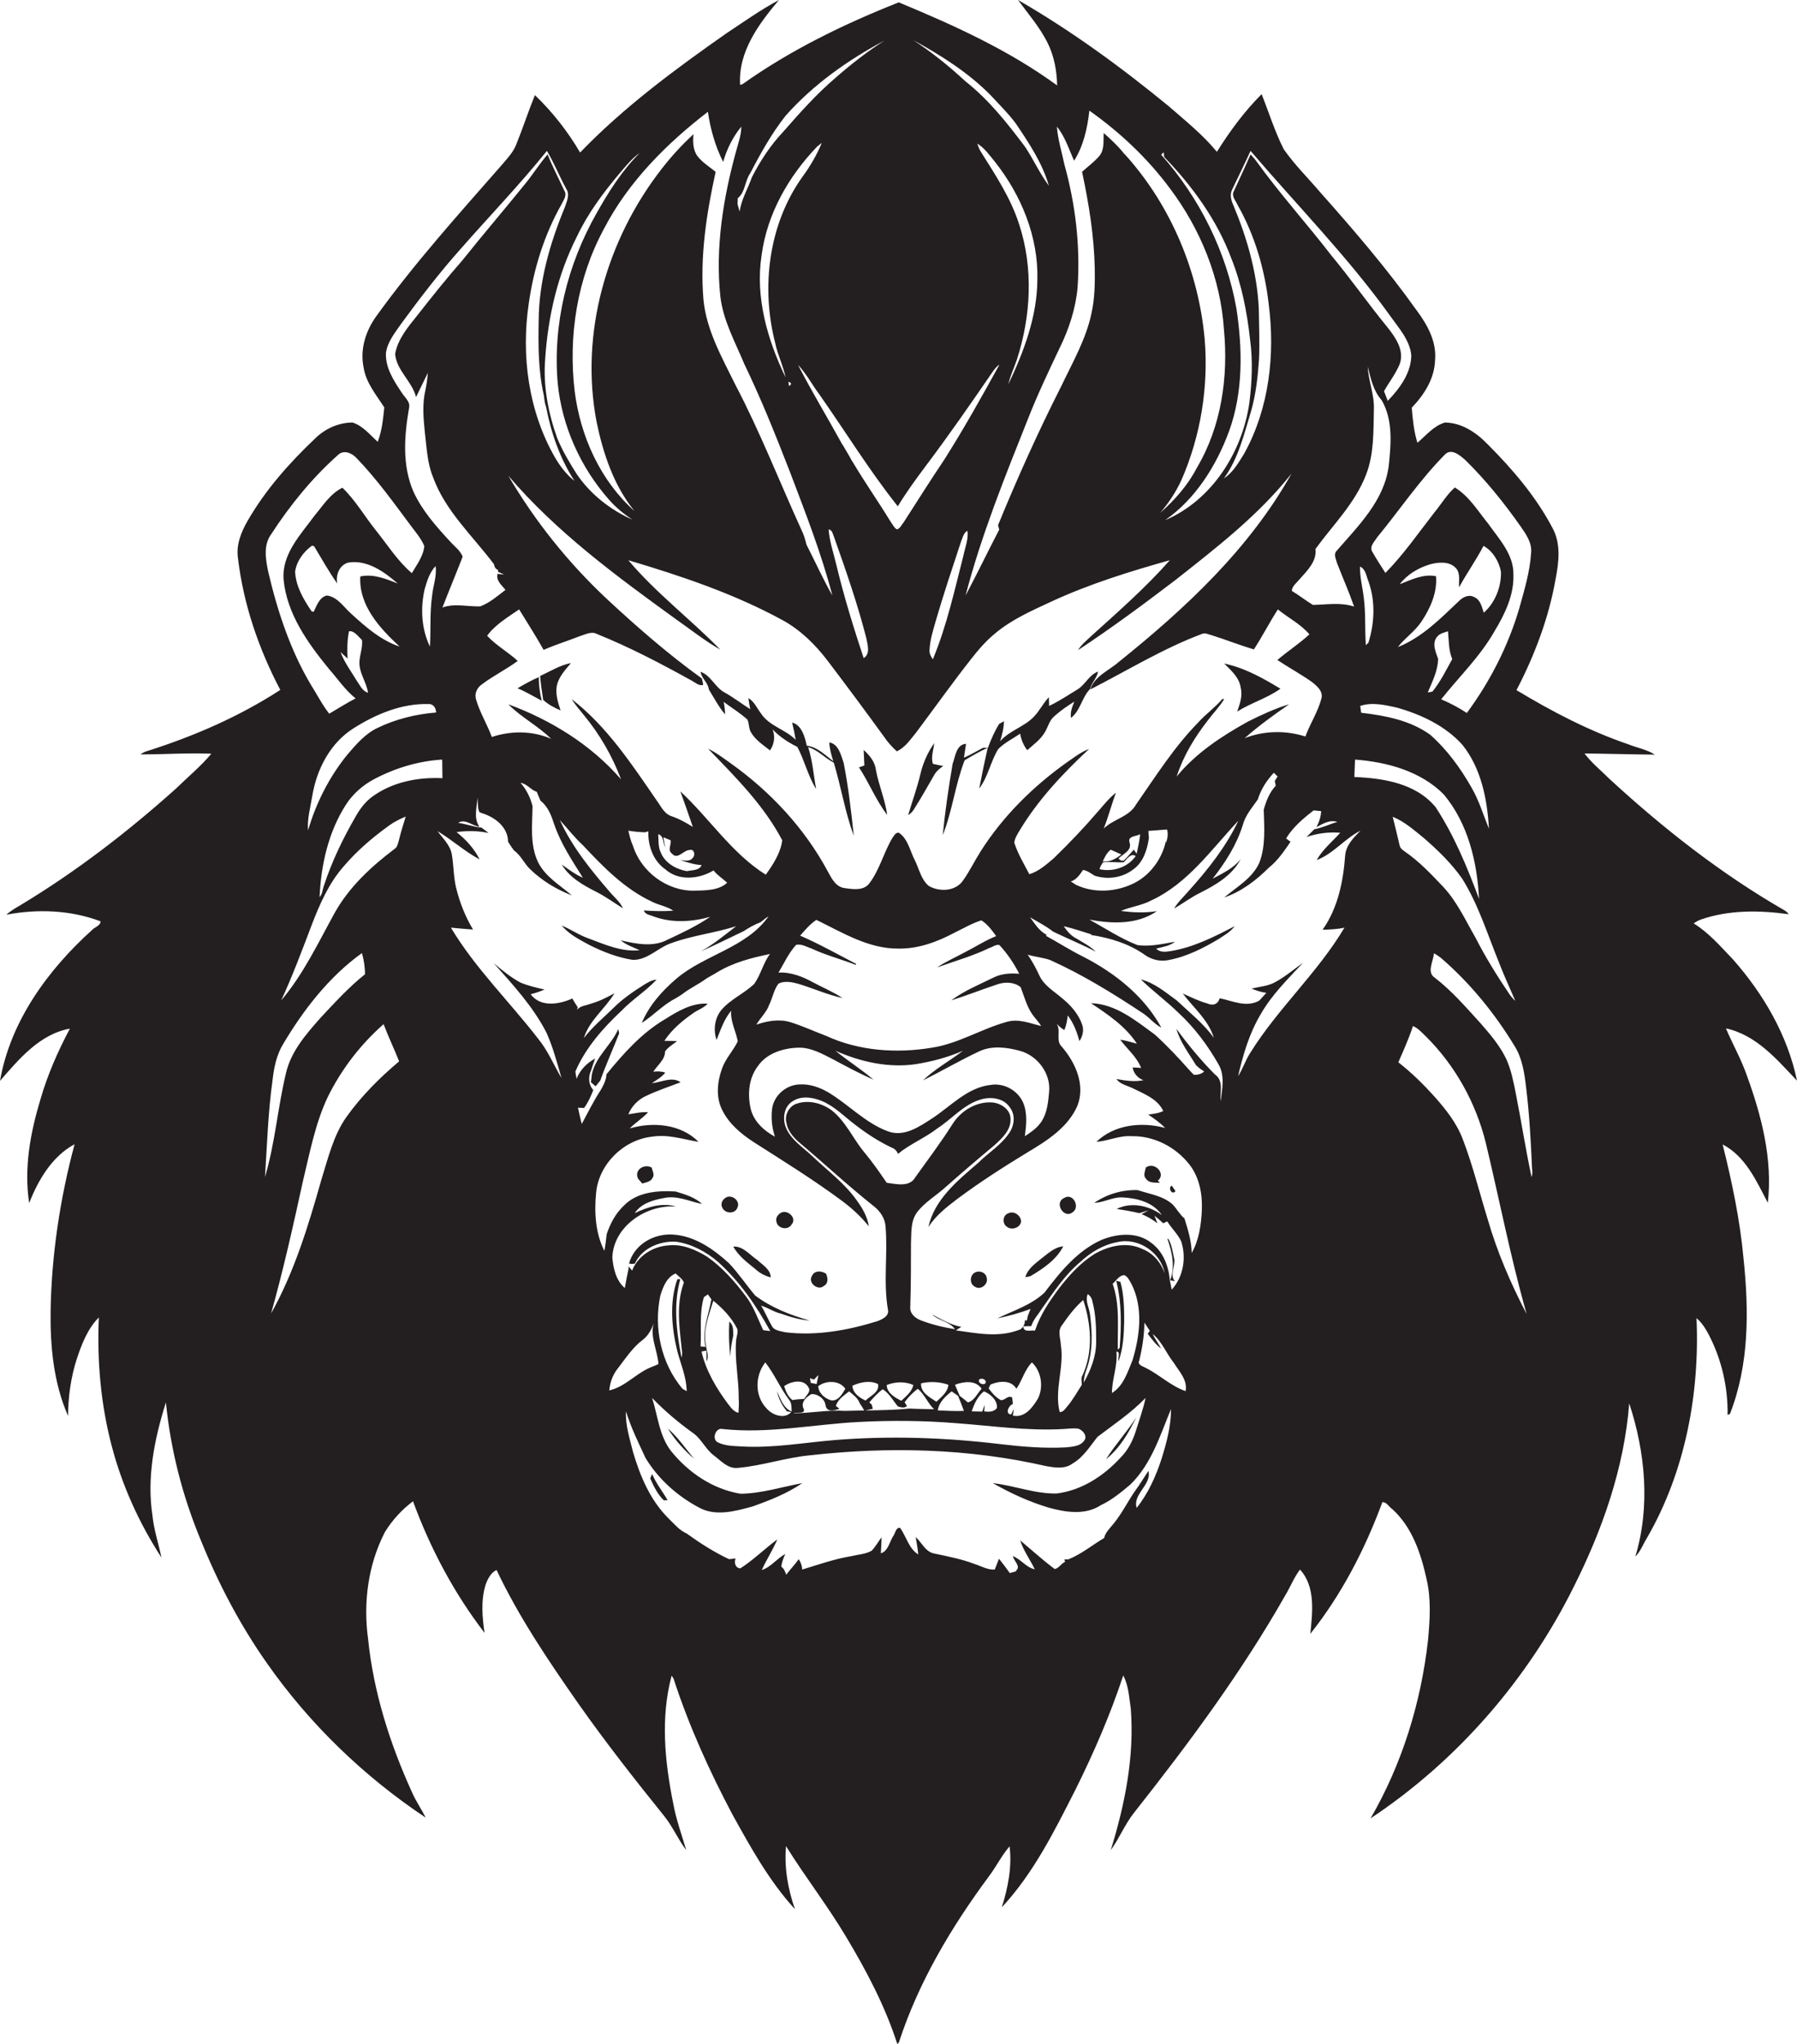 <?xml version="1.0" encoding="utf-8"?>
<!-- Generator: Adobe Illustrator 19.2.0, SVG Export Plug-In . SVG Version: 6.00 Build 0)  -->
<svg version="1.1" id="Layer_1" xmlns="http://www.w3.org/2000/svg" xmlns:xlink="http://www.w3.org/1999/xlink" x="0px" y="0px"
	 viewBox="0 0 763.6 868.3" enable-background="new 0 0 763.6 868.3" xml:space="preserve">
<g>
	<path fill="#231F20" d="M763.6,459.1c-4-19.3-14.3-36.9-27.2-51.5c-5.2-5.4-10.2-11.3-16.7-15.3c1-0.7,2-1.3,3.2-1.7
		c11.9-4.1,24.8-3.9,37.2-2.2c-0.5-0.7-1.2-1.3-1.9-1.7c-26.9-15.5-51.5-34.8-74.3-55.8c-3.6-3.6-7.6-6.8-10.6-10.8
		c10,0.1,19.9,0.4,29.9,0.5c-3.4-2.2-7.6-2.9-11.3-4.4c-16.7-5.7-32.4-13.9-47.5-23c7.7-14.8,13.7-30.6,16.6-47.1
		c1.4-7.2,2.4-15-1.3-21.8c-7-13.3-16.9-24.9-27.5-35.5c-4.8-5-11-9.2-18.2-9.3c-4.8,1.4-8,5.5-11.7,8.6c-1.5-4.8-2-9.9-2.4-14.9
		c5.3-5.5,9.7-12.4,9.9-20.3c0.7-7.8-3.3-15-7.8-21c-12.5-17.6-26.6-34-40.9-50.1c-5.2-6.1-11-11.8-15.6-18.4
		c-3.8-7.5-6.3-15.6-9.4-23.4c-7.3,7.3-13.5,15.7-19,24.5c-6-7.3-13.4-13.2-20.5-19.4C476.5,28.6,455.3,13.1,432.6,0
		c4.3,5.9,9.2,11.5,12.5,18.1c2.8,5.6,4,11.9,4.1,18.2c-20.5-15-43.9-25.6-67.3-35.3c-23.2,9.2-45.9,20.2-66.3,34.7
		c-0.3,0.1-0.8,0.3-1.1,0.4C313.6,22,322.4,10.2,331,0c-7.7,4.1-14.8,9.2-22.1,14c-22,15.4-43.8,31.5-62.4,50.8
		c-5.2-8.9-11.7-17.2-19.2-24.4c-2.8,6.9-5.1,14-7.9,20.9c-1.3,3.4-3.9,6.1-6.2,8.8c-18.3,20.9-36.9,41.5-53.2,64.1
		c-4.6,6.3-7.1,14.2-5.5,21.9c1,6.5,5.4,11.7,8.8,17c-0.5,4.8-1,10-2.8,14.6c-3.3-3-6.3-6.8-10.7-8.2c-5.8,0-11.6,2.6-15.7,6.6
		c-11.1,10.5-21.3,22-28.9,35.2c-2.7,4.7-4.9,10.1-4.1,15.7c2.3,19.6,8.8,38.6,18,56.1c-17.4,11.3-36.5,19.6-56.3,25.9
		c-1.1,0.3-2.2,0.8-3.1,1.5c10,0,20.1-0.7,30.1-0.3c-4.5,5.4-10,9.9-15,14.8c-20.4,18.3-42.2,35.1-65.7,49.3
		c-2.2,1.3-4.5,2.6-6.4,4.3c13.2-2.5,27.3-2,40,2.8c0.1,1.9-2.6,2.5-3.7,3.8C20.3,412.1,4.4,433.9,0,459.2
		c8.1-9.3,16.9-19.9,29.7-22.2c-5.1,9.6-9.5,19.6-12.5,30c-4.3,14.2-7.1,29.3-4.8,44.1c3.9-9.9,9.7-19.8,19.3-25
		c-6.2,23.1-9.8,47-10.2,70.9c-0.2,15.1,1.3,30.6,7.4,44.5c0.1-8.2,1.2-16.3,3.7-24.1c2.1-6.3,4.6-12.9,9.4-17.7
		c-0.8,18.4,0.8,36.9,5.5,54.7c4.4,16.8,11.7,32.8,21.1,47.3c-1.2-5.9-3.2-11.7-3.8-17.7c-2.5-16.3,0.8-32.7,5.7-48.2
		c2,20.2,7.1,40,14.9,58.7c7.4,18.3,16.6,35.8,27.9,51.9c18.1,25.9,41.3,48.3,67.6,65.8c-1.8-3.6-4.1-6.9-5.7-10.5
		c-9.5-20.8-16.5-42.8-18.8-65.5c-2.1-15.4,0-31.5,7.2-45.4c3.1-5,7.2-9.5,11.9-13c7.3,19.9,17.4,39,30.4,55.9
		c-1-6.8-1.6-14,0.5-20.6c0.9-2.4,2.2-5,4.6-6.1c9.6,20.2,22.2,38.8,35,57.1c11.5,16.3,23.8,32,36.3,47.5c3.6,4.5,5.8,9.8,9.3,14.4
		c-1.9-6.5-4.3-13-5.5-19.7c-3.6-17.8-5.5-36.6-0.7-54.4c0.2,0.3,0.6,0.9,0.8,1.2c6.5,20,15.2,39.2,25,57.7
		c7.8,14.1,15.7,28.4,26.6,40.3c-3-8.6-4.6-17.7-3.8-26.8c8.1,13,17.5,25.1,25.4,38.3c8.7,14.5,16.7,29.6,21.9,45.8
		c0.2-0.2,0.5-0.6,0.7-0.8c8.3-25.5,22.2-48.8,38.1-70.3c3.2-4.2,5.5-9,8.9-12.9c1.1,8.8-0.7,17.6-3.3,25.9
		c13.5-14.5,22.4-32.5,31.3-50c7.8-15.7,14.8-31.8,20.3-48.5c2.3,4.3,2.5,9.4,3.2,14.1c1.6,20.4-2.5,40.7-8.5,60.1
		c3.7-5.1,6-11,9.9-15.9c23.3-29.5,45.8-59.8,64.4-92.6c2.1-3.5,3.6-7.4,6.1-10.7c6.7,7.3,5.3,18.2,4.4,27.3
		c13.3-16.7,23.2-35.9,30.6-55.9c1.8-0.2,2.8,2,4.2,2.9c8.5,7.7,12.2,18.9,14.6,29.8c2,8.5,1.4,17.3,0.6,26
		c-3,26.5-11,52.5-24.4,75.6c36.8-24.4,66.8-59,86.4-98.5c12.2-24.3,21.4-50.6,23.5-77.8c6.9,20.9,9,43.9,2.6,65.1
		c2.3-2.3,3.4-5.5,5.1-8.2c16.1-28,22.3-61,20.9-93.1c2.4,2,4,4.7,5.4,7.4c5.3,10.3,8,22.1,7.8,33.7c0.3-0.1,0.8-0.3,1-0.4
		c8.2-20.9,8.1-43.8,5.8-65.8c-1.5-16.5-4.9-32.7-8.9-48.7c9.7,5,14.4,15.6,19.2,24.8c2.1-18.4-2.6-36.7-8.8-53.8
		c-2.4-7-6.1-13.5-9-20.3C746.4,439.7,755.1,450.2,763.6,459.1z M614,193.1c2.7-2.8,6.3,0.3,8.5,2.2c8.8,8.6,16.6,18.3,23.7,28.4
		c2.3,3.3,4.9,7,4.4,11.3c-0.5,8-2.9,15.8-5,23.4c-4.7,16-12.4,31.1-22.3,44.5c-3.5-2.3-7.1-4.2-10.9-5.8c7.6-9.6,16.6-18.2,22.7-29
		c4.4-7.3,8.3-15.3,8-24.1c0.1-8.5-6.1-15-10.7-21.5c-4.4-5.4-8.1-11.7-14.2-15.4c-3.4,3-5.7,7-8.6,10.5
		c-6.8,8.7-13.1,17.9-20.9,25.8c-2-3.1-4-6.2-5.8-9.4c-0.8-2.2,1.2-3.9,2.2-5.6C594.8,216.6,603.3,203.9,614,193.1z M568.1,239.1
		c2.4,6.2,5.1,12.3,7.3,18.6c-5.7-1.9-11.7-0.8-17.5-0.7c-3.1-1.9-5.9-4.1-9-6c0.2-2.1,2.2-3.5,3.5-5.1c3.2-3.6,7.2-7.5,6.6-12.7
		c7.5-10.3,16.9-19.5,21.5-31.6c3.4-8.8,3.1-18.3,3.3-27.6c0.3-6.2-2.3-12-2.6-18.2c1.3,5,2.3,10.2,5.9,14.2c4.9,8.4,4,18.7,3,28
		c-1.9,14.7-13,25.5-22.2,36.1C566.6,235.5,567.7,237.5,568.1,239.1z M530.4,306.5c-11.2,6.2-22.2,13.4-30.4,23.4
		c2.8-8.7,7.6-16.6,13.2-23.8c2.3-3.1,5-5.8,7-9.1h-0.8c-3.1,3.6-7.1,6.4-10.3,10c-10.2,10.4-18,22.8-26.3,34.7
		c-3,5.4-9.6,6.2-13.8,10.3c2-5,3.3-10.2,5.2-15.2c-2.9,2.2-5.1,5.1-7.5,7.8c-6,7-12.4,13.7-19,20.1c-3.1,2.6-6.3,5.5-10.3,6.7
		c-2.3-4.4-4.9-8.7-6.4-13.4c0.2-1.8,1.2-3.4,2.1-4.9c7.9-13.2,18.5-24.5,29.7-34.9c-3.4,1.2-6.2,3.5-9.2,5.5
		c-14.5,10.3-27.4,23-36.9,38c-2.6,4.1-4.7,8.5-7.5,12.4c-3.1,4.6-10,4.9-14.5,2.3c-3.3-2.7-4.1-7.2-5.9-10.8
		c-2.1-4-2.9-9.1-6.8-11.8c-1.4-0.3-2.1,1.3-2.8,2.2c-3.7,6.2-5.4,13.5-9.8,19.3c-2.4,3.2-7,2.5-10.4,2c-3.8-0.4-5.6-4.1-7.2-7
		c-9.9-18.5-24.6-34.2-41.7-46.3c-3-2.1-5.8-4.3-9.2-5.9c11.6,12,23.7,24,31.5,38.9c-0.7,5.4-3.9,10.3-7,14.6
		c-14.5-9.1-23.9-23.9-36.3-35.4c1.8,5,3.6,10,5.3,15.1c-2.9-1.8-5.9-3.5-9.2-4.6c-3.1-1.1-4.4-4.3-6.2-6.7
		c-10.6-15.4-21.1-31.4-36.1-43c1.5,2.4,3.4,4.6,5.2,6.8c6.7,8.1,12.1,17.4,15.8,27.3c-12.7-14.7-29.8-25.2-47.9-31.9
		c5.5,5.6,12.7,9.2,18.2,14.7c-7.9-3.5-17.1-3.5-25.2-0.8c-2-5.4-5.1-10.4-6.7-15.9c-0.8-2.5,0.4-5,2.4-6.4
		c4.9-3.7,10.4-6.4,15.3-10c-4.1-3.8-9.2-6.6-13-10.7c3.4-4.7,8.8-7.9,13.6-11.2c3.5,5.7,7.1,11.3,10.4,17.2
		c5-2.2,10.2-3.8,15.3-5.8c2.4-0.7,5-2.3,7.5-0.9c13.9,5.6,27.2,12.6,40.2,19.8c1.5,0.8,3,2.3,4.8,1.8c-0.1-1-0.3-1.9-0.6-2.8
		c-14.3-10.3-27.6-21.9-40.5-33.9c-16.3-15.3-30.4-32.9-41.7-52.2c20.3,23.8,45.7,42.5,71,60.8c6.3,4.4,12.4,9.3,19.1,13.1
		c-12.7-13-27.4-24.1-39.1-38c22.5,6.7,44.9,14.2,65.6,25.5c7.5,4.1,13.8,10.3,19,17.1c8.2,10.8,16.3,21.7,24.2,32.6
		c1.5,2.2,3.3,4.2,5.3,6c3.6-1.7,5.8-5.1,8.2-8c7.7-10.3,15.2-20.8,23.1-30.9c3.2-4.1,6.6-8.1,10.7-11.4c7-5.8,15.4-9.5,23.6-13.3
		c16.2-7.5,33.3-12.8,50.4-17.6c-10.3,11.7-22.1,22-33.6,32.4c-1.9,1.8-4,3.5-5.4,5.8c14.2-9.4,27.9-19.5,41.4-29.8
		c17.5-13.8,35.4-27.6,49.3-45.2c-17.9,32-45.2,57.4-73.5,80.1c-4.2,3.7-10.2,5.9-12,11.6c15.7-8,30.9-17.4,47.5-23.6
		c1.4-0.6,2.8,0.3,4.2,0.6c6,1.9,11.8,4.2,17.8,6c3.6-5.5,6.6-11.4,10.2-17c4.4,3.6,9.7,6.2,13.4,10.6c-4.3,4-9.2,7.1-13.6,10.9
		c4.8,3.2,9.8,5.9,14.5,9.2c2.2,1.7,5.1,4.1,4.2,7.2c-1.5,5.7-4.8,10.6-6.8,16.1c-8.4-2.7-17.6-2.5-25.8,0.7
		c5.9-5.2,12.4-9.9,18.9-14.4C541.8,301,536,303.7,530.4,306.5z M480,358c-1-2.9,2.8-2.6,4.5-3.6c-0.3,2.8-0.9,5.6-1.5,8.3
		c-0.4-0.6-0.8-1.1-1.2-1.7c-1.5,1.5-2.7,3.2-4.3,4.6c-0.9,0.2-1.6-0.1-2.2-0.9C477,362.9,481.1,361.4,480,358z M468.6,365.9
		c0.9-1.8,1.7-3.7,3.4-4.9c1.5,0.7,3,1.3,4.5,2C474.3,364.8,471.5,366.4,468.6,365.9z M468.7,366.3c2.9-0.3,5.9,0.2,8.8,0
		c1.3-1.2,3-4.1,5.1-2.6c-3.4,4.8-9.6,6.8-15.3,5.6C467.3,368.2,468.2,367.3,468.7,366.3z M481.5,369.4c4.3-3,6-8.4,6.7-13.4
		c-0.1-0.8-0.2-2.3-0.2-3c2.6-0.2,5.2-0.4,7.9-0.6c0.6,1.9,0.2,3.8-0.4,5.6l-0.1-0.6c-1.6,7.4-6.5,14.2-13.3,17.7
		c-7.7,3.9-17.1,4.5-24.9,0.8c-0.7-0.5-1.5-1-2.2-1.4c2.5-0.8,3.8-2.9,5.2-4.9c1.8,0.2,3.4,1.5,4.9,2.4
		C470.5,373.8,476.8,373,481.5,369.4z M434.7,468.3c-2.3-5.1-8.1-8.3-13.7-7.4c-10,1.1-17,9.1-25,14.3c-5.4,3.5-11.8,7.9-18.5,5.5
		c-9.7-3.5-16.8-11.4-25.5-16.6c-3.6-2.1-7.7-3.6-11.9-3.4c-5.8,0-11.2,4.5-12,10.3c-0.5,4-0.1,8.1,1.2,11.9
		c-4.7-2.5-9-6.5-10.3-11.8c-1.4-6.1-0.9-13,3-18.1c3.7-5.5,10.7-7.7,17.1-7.9c5.4-0.2,10.3,2.6,15,5c5.6,3,11.2,6,17.1,8.6
		c-5.2-4.4-10.9-8-16.2-12.3c10.6,4.7,22.5,7.4,34.1,5.7c6.9-1.1,13.7-2.9,20.1-5.7c-5.6,4.3-11.9,7.7-17,12.6
		c8-4,15.7-8.5,23.8-12.3c5.4-2.6,11.7-1.8,17.3-0.3c7.5,2,13.3,9.6,12.5,17.5c-0.4,4.3-0.8,8.8-3.2,12.5c-1.7,2.7-4.5,4.6-7.1,6.3
		C436.1,478,436.7,472.9,434.7,468.3z M427.9,434.1c-10.9,3-20.7,9.3-31.9,11c-15,2.5-31,1.4-44.9-5c-5-1.9-10-4.2-15.1-5.8
		c-4.8-1.5-9.9-0.6-14.6,1c1.7-2.9,4.3-5.2,5.4-8.3c1.5-3,2-6.5,4-9.1c2.5-1.3,5.6-0.7,8.2,0c6.4,1.9,12.5,4.7,19,6.1
		c-3.9-2.6-8.3-4.4-12.4-6.6c-4.5-2.5-9.6-4.5-14.8-4.2c2.4-4,4.3-8.3,7.5-11.8c2.3-0.5,4.5,0.9,6.6,1.6c6,2.8,12.5,4.5,18.7,6.9
		l0.2-0.4c-7.9-4.1-15.7-8.5-23.8-12c2.1-2.4,4.2-4.9,6.9-6.7c11.1,5.4,22.3,12.4,35.1,12.2c8.2,0.1,16.1-2.8,23.3-6.6
		c3.9-1.9,7.6-4.1,11.7-5.4c2.6,1.6,4.5,4.2,6.3,6.7c-4.6,1.8-8.8,4.6-13.2,6.8c-4,2.2-8.2,4-11.9,6.5c7.5-2.7,15.1-4.8,22.3-8.3
		c1.4-0.4,2.7-1.6,4.2-1.2c3.3,3.6,6.2,7.8,8.4,12.2c-3.7-0.3-7.5-0.1-10.9,1.6c-6.1,3-12.5,5.6-18,9.7c6.7-2.1,13.2-4.7,19.9-6.9
		c3.1-1,7-0.9,9.6,1.3c1.5,3.8,2.5,7.9,4.8,11.3c1.2,1.8,2.8,3.3,3.9,5.2C437.6,434.7,432.8,432.7,427.9,434.1z M282.7,369.3
		c5.7,5.1,14.3,4.2,20.5,0.5c1.6,2,3.9,3.5,5.8,5.2c-3.4,3.3-9.3,3.3-13.9,3.4c-11.8,0.2-22.7-8.1-26.2-19.2c-0.9-2-1.4-4.2-1.9-6.3
		c2.3,0.4,4.7,0.6,7,0.7c0.4-0.1,1.1-0.3,1.5-0.4C275.3,359.2,277.5,365.7,282.7,369.3z M281.9,355.7c0.8,0.3,2.3,1,3.1,1.3
		c0.3,2-1.5,4.2,0.6,5.7c2.3,2.7,4.8-1.5,7.4-1.6c2-0.6,2.6,2.2,1.4,3.3c-1.2,1.8-3.5,1.1-5.3,1c3,0.9,5.9,2,9,2.1
		c-0.8,2.4-4.1,2.1-6.2,2.6c-4.6-0.8-9.3-3.4-11.1-7.9c-1.2-2.4-0.9-5.2-1.1-7.8c2.4,0.7,2,3.7,2.9,5.6
		C282.4,358.5,282.1,357.1,281.9,355.7z M355.4,240c-1.2-5-2.9-9.9-3.3-15.1c1.7,0.3,1.8,2.2,2.4,3.5c5,14.1,9.9,28.2,13.6,42.6
		c0.5,2.8,1.9,6.7-1.1,8.6C362.7,266.6,358.6,253.4,355.4,240z M395,276c0.2-4.2,1.5-8.2,2.6-12.1c3.3-11.4,7.1-22.6,10.8-33.9
		c0.7-1.6,1-3.6,2.7-4.5c0.5,3.6-1,7-1.7,10.5c-3.8,14.8-7.1,29.9-13,44.1C395.6,278.9,394.8,277.6,395,276z M581.5,247
		c3,8.4,2.6,17.6,0,26c-0.3,0.3-0.8,0.8-1.1,1.1c-0.5-6.7,0-13.5-0.9-20.2c-0.5-4.4-1.7-8.8-1.6-13.2
		C580.4,241.8,580.6,244.9,581.5,247z M593.5,300.6c10.3,2.9,20.6,7.7,27.9,15.8c8,10,10.6,23.2,11.3,35.7c-2.4-5.9-4.2-12-7.4-17.5
		c-4.7-8.3-10.4-16.1-17.5-22.4c-8.5-6.2-19.2-8.2-29.4-9.4c-0.1-0.7-0.3-2.2-0.4-2.9C583.1,298.2,588.5,299.5,593.5,300.6z
		 M610.2,244.8c-5.4-1.1-10.5,1.5-15.4,3.4c3.1-4.1,7.8-6.9,12.7-8.4c3.6-1,8.4-1.5,11.2,1.6c2,2.3,1.1,5.4,1.3,8.1
		c3.3-6,7.2-11.5,10.4-17.6c3.9,2.2,6.6,6.6,7.4,11c0.2,6.4-2.5,13.2-7.3,17.4c-0.8-2.4-1.4-5.5-4-6.6c-2.2-1.3-4.8-0.1-6.4,1.5
		c-7.9,7.5-15.8,15.6-26.1,19.7c3-3.9,7.3-6.7,10-10.8C607.8,258.4,610.8,251.7,610.2,244.8z M610.7,270.5c1.1-1.4,3-1.8,4.6-2.3
		c0.4,3.9,0.2,8,1.8,11.8c-2.6,4.7-5,9.6-8.4,13.8c-0.5,0.1-1.5,0.3-2,0.4c1.9-4.6,4.3-9.2,4.4-14.3
		C610.1,277,608.3,273.3,610.7,270.5z M523.6,80.5c2.6-5.5,5.3-10.9,7.8-16.4c19.9,23.3,41.5,45.2,59.4,70.2
		c3.6,5.1,8.3,10.2,8.9,16.7c-0.1,7.6-5,14.1-10,19.3l-0.6-1.5c-0.3-0.9-0.7-1.8-1-2.6c2.2-3.9,5-7.4,6.7-11.6
		c2-5.7-1.7-11.1-5.1-15.4c-8.2-10-15.6-20.6-23.9-30.6c-10.5-13.6-22-26.3-32-40.2c-0.7-1-1.6-1.9-2.4-2.8
		c-2.3,5.3-4.7,10.4-7.1,15.6c-1.2,2.1,0.8,4,1.6,5.9c7.3,12.8,11.5,27.3,13.2,42c2.8,21.6,0.2,44.4-10.4,63.6
		c-2.4,3.8-4.7,8-8.6,10.5c6.2-8.5,8.6-19,11.6-28.8c2-7.1,2.8-14.5,3.3-21.8c0.3-7.2,0-14.4-0.1-21.5c-0.7-15.2-5-30-10.8-43.9
		C523.1,85,522.5,82.6,523.6,80.5z M494.5,64.7c0,0.5,0.2,1.5,0.2,2c12,12.4,22.4,26.7,28.5,43c4.4,11,6.7,22.8,8,34.6
		c1.2,8.9,0.8,17.9-0.3,26.8c-3,21-15.9,41.4-35.8,49.9c13-9.1,21.8-23.2,27.2-37.9c6-16.6,5.7-34.8,3.1-52
		c-4.3-24.2-15.7-47.1-32-65.4L494.5,64.7z M456.4,68.3c4-6.3,5.7-13.9,6.5-21.3c13,9.2,24.7,20.2,34.2,33
		c13.1,17.4,21.6,38.4,23,60.1c1.9,20-1.1,41.1-11.5,58.6c-3.8,7.4-9.4,13.7-15.6,19.2c3.6-4.2,6.7-8.9,9-13.9
		c8.2-18.7,11.6-39.6,9.9-60c-2.6-28.3-14-55.9-32.9-77.3c-0.3-0.3-0.8-0.9-1.1-1.2c-0.1-0.1-0.3-0.3-0.4-0.4
		c-2.5-3.2-5.5-5.9-8.5-8.6c-0.2,3.2,0.4,7-1.8,9.7c-2.2,2.6-4.9,4.5-7.4,6.8c2.9,13.5,5.1,27.2,5.4,41c0.1,6.4,0,12.9-1.4,19.1
		c-2.3,11-8,20.8-12.8,30.9c-9.8,19.3-18.7,39.1-26.9,59.1c0.1,0.5,0.4,1.4,0.5,1.9c-4.8,9.2-9.4,18.8-14.3,28
		c6.7-25.7,16.7-50.4,26.5-75c4-10.2,8.7-20.1,13.4-30c4-8.1,6.9-16.9,7.7-25.9c1.2-17.6-0.9-35.3-5.6-52.2
		c-1.1-5.4-2.8-10.6-3.2-16.1C452.5,57.9,454.2,63.3,456.4,68.3z M433,95.1c-3.5-10.9-9.9-20.6-16-30.3c-0.8-1.2-1.3-2.5-1.7-3.8
		c3.2,2,5.3,5.1,7.6,7.9c11.1,14.1,18.4,31.8,17.9,50c-0.1,15.6-5.7,30.4-12.3,44.3c0.8-3.6,2.4-6.9,3.6-10.4
		C438.1,134.3,439.2,113.8,433,95.1z M420.8,40.3c3.7,4,7.6,7.8,10.8,12.1c5.6,8.3,11.3,16.8,14.1,26.5c-3.9-5.2-6.5-11.1-10.1-16.5
		c-7.5-10-15.4-20-25.3-27.8c-6.9-6.4-14.3-12.4-22.3-17.6C399.8,23.5,411.3,30.7,420.8,40.3z M393.2,198.2
		c9.8-13,19.1-26.4,28.3-39.8c0.9-1.3,1.8-2.6,3.2-3.5c-7.5,13.6-15.1,27.2-23.4,40.3c-5.9,8.8-11.6,17.8-17.3,26.7
		c-0.9,1-1.5,2.7-2.9,3c-1.3-0.8-1.9-2.3-2.8-3.5c-5.2-8.5-10.9-16.6-16-25.2l-0.3-0.4c-1.2-2.3-2.5-4.4-3.8-6.6
		c-0.1-0.1-0.2-0.3-0.3-0.4c-6.2-11.3-12.9-22.3-18.8-33.8c3.6,3.8,6,8.5,9.1,12.6c11.1,15.8,21.2,32.3,33.3,47.5
		C385,209.3,389.1,203.7,393.2,198.2z M329.4,145.7c1,5,3.4,9.6,4.4,14.6c-7.7-16-12.9-33.9-10.2-51.7c2.3-17.6,11.4-33.6,23.6-46.3
		c0.5-0.4,1.5-1.2,2-1.6c-2.1,5.1-4.9,9.9-8.2,14.4C326.6,95.2,323.3,122,329.4,145.7z M335.3,164c-0.1-0.4-0.2-1.3-0.3-1.8
		C336.4,162.6,336.5,163.2,335.3,164z M318.8,73.6c4.4-8.5,9.1-16.9,15-24.4c11.8-13.3,26.5-23.7,42.1-32
		c-7.4,4.7-14.3,10.1-20.9,15.9c-8.1,6.9-15.2,14.9-22.2,22.9c-5.4,5.7-9.7,12.3-13.3,19.3c-1.7,4.9-4.5,9.4-5.2,14.6
		c-0.3-1.1-0.6-2.2-0.9-3.2c0-0.6,0.1-1.9,0.1-2.5C316.7,81.7,316.5,76.8,318.8,73.6z M300.8,47.5c1.1,7.4,3.1,14.6,6.5,21.3
		c1.5-5.4,4.1-10.6,7.7-15c0,3.6-1.3,7-2.2,10.4c-5.5,20-8.9,41-6.7,61.8c1.2,10.2,6.3,19.3,10.2,28.7c7.2,14.9,13.3,30.2,19.3,45.6
		c6.6,17.4,13.4,34.7,18.1,52.7c-4-7-7.3-14.4-11-21.6c-0.5-2.1-1.1-4.2-2.1-6.2c-9.4-20.6-17.6-41.7-28.1-61.7
		c-5.7-11.6-12.4-23.3-13.6-36.4c-1.5-18.2,1.3-36.4,5.2-54.1c-2.6-2.1-5.5-3.9-7.6-6.5c-2.1-2.7-2.1-6.3-1.8-9.5
		c-4.9,4.5-9.4,9.4-13.5,14.7c-23.4,30-34.9,69.8-27.7,107.5c2.8,13.5,7.3,27.1,16.1,37.9c-14.5-12.9-23-31.8-25.4-50.9
		c-2.8-23.6,1.1-48.1,12.5-69.1C267.1,77.1,283.3,61,300.8,47.5z M263.4,73.5c2.6-3,5.1-6.2,8.4-8.5c-7.5,7.5-13.2,16.5-18.3,25.6
		c-12.4,21.8-18.7,47.2-16.5,72.3c1.8,18.2,9.7,35.7,21.8,49.4c2.9,3.3,6.3,6.1,10,8.5c-9.5-4.2-18-10.9-23.8-19.5
		c-3.1-4.9-6-9.8-8.2-15.1c-3.9-10.9-6.1-22.5-5.1-34.1c1.2-17.8,5.3-35.5,13.4-51.5C249.8,90.6,256.4,81.8,263.4,73.5z M164,149.9
		c0.7-4.8,3.9-8.6,6.5-12.4c8-10.9,16.2-21.6,25.2-31.7c12.2-13.9,25.1-27.3,36.7-41.7c3.1,5.2,5.3,10.8,8.2,16.1
		c1.7,2.5,0.2,5.4-0.6,7.9c-6.3,15.2-11,31.4-11.1,48c-0.2,10.6-0.2,21.5,2.2,31.9c0.2,1.7,0.4,3.4,1,5.1c2.1,11,5.9,21.8,12,31.2
		c-3.4-2.7-6.1-6.2-8.3-10c-11.3-19.7-14.4-43.3-11.1-65.5c2.1-14.7,6.6-29.1,13.9-42c0.8-1.7,2.4-3.7,1.3-5.6
		c-2.4-5.2-5.1-10.3-7.2-15.6c-3.5,4-6.3,8.6-9.7,12.7c-8.8,10.9-17.9,21.5-26.6,32.4c-6.6,7.5-12.8,15.3-19,23.2
		c-3.9,4.9-8.4,10.1-9.5,16.5c0.6,7,7.2,11.6,8.9,18.3c1.7-3.4,3.3-6.9,5-10.3c-0.2,2.4-0.5,4.8-1,7.2c-1.4,5.8-0.9,11.9-0.3,17.8
		c0.8,6.5,1,13.2,3.5,19.3c5.2,14.4,16.9,25,25.9,37c0.2,1.3,0.8,2.1,1.7,2.4l0,0.8c0.9,0.4,1.8,0.8,2.6,1.2
		c-0.7-0.1-2.1-0.2-2.8-0.3c-0.7,2.9,1.8,4.8,3.4,6.8c-3.4,2.6-6.7,5.5-10.7,7c-5.4,0.2-10.9-1.4-16.1,0.5
		c2.8-7.2,5.8-14.4,8.6-21.6c-1-2.6-3.4-4.3-5.2-6.3c-6-6.5-12-13.2-15.7-21.3c-4.9-11.2-3.9-23.8-1.9-35.5c0.7-2.7-1.8-4.5-3.1-6.6
		C167.2,161.6,163.7,156.1,164,149.9z M148,239c8-1.3,15.3,3.9,21,8.9c-5-2-10.4-4.2-15.9-3c-0.7,12.3,8.3,22,16.7,29.8
		c-8-2.7-14.5-8.4-20.6-14c-3.2-2.8-5.7-7.1-10.3-7.7c-3.2,0.7-4.3,4.3-5.6,6.9c-0.2,0-0.7-0.1-0.9-0.2c-3.4-5-6.7-10.6-7-16.8
		c0.6-4.5,3.6-8.5,7.2-11.1l0.9,0.3c3.2,5.3,6.2,10.7,9.8,15.8C142.6,244.4,144.1,240.1,148,239z M147.7,279.8
		c-0.2-3.9-0.2-7.8,0.6-11.6c2.2-0.4,4,2.3,5.5,3.7c0.5,3.7-1.5,7.3-1,11c0.5,4,3,7.4,3.6,11.4c-2.5-0.7-3.4-3.2-4.8-5.1
		c-2.4-4-5.3-7.8-6.9-12.2C145.5,277.8,147,279.1,147.7,279.8z M182.1,299.1c2.1-0.1,3.2,1.8,3.2,3.6c-8.6,0.7-17.2,2.8-25,6.6
		c-5.2,2.5-9,7-12.7,11.3c-7.7,9.5-13.3,20.5-16.7,32.2c-0.4-5,1-9.8,1.8-14.7c1.9-11.4,7.7-22.6,17.7-28.8
		C159.9,303.3,170.8,298.8,182.1,299.1z M180.5,250.1c1-3.4,2.1-7,4.6-9.6c0.6,4.3-1.1,8.4-1.5,12.7c-1,7.1-0.5,14.3-0.9,21.5
		C179,267.1,178.6,258.1,180.5,250.1z M114,243c-1.1-5.3-2.2-11.3,1.2-16c8-12.3,17.3-23.8,28.3-33.6c2.4-2.5,6-1,8,1.2
		c8.6,8.9,15.8,19,23.2,28.9c2,2.7,4.3,5.3,5.6,8.5c-0.4,4.3-3.2,7.9-5.3,11.5c-6.1-5.2-10.3-12-15.3-18.2
		c-4.8-6-8.6-12.7-14.2-18.1c-5.1,2.5-8.2,7.5-11.8,11.8c-5.9,8.1-14,16.3-13.2,27.2c1.4,14.6,10.3,27,19.3,38
		c3.7,4.2,6.9,9,11.3,12.5c-3.8,2-7.5,4.3-11.2,6.5c-3-3.8-5.2-8.2-7.8-12.3C123.3,276.1,117.9,259.6,114,243z M112.6,500
		c0.9-13.7,1.3-27.4,3.2-41c0.6-5.4,1.7-10.9,4.6-15.6c8.7-14.6,19.5-28.5,33.4-38.5c0.8,2.9,1.3,5.9,1.3,9
		c-6.9,5.5-12.8,12-18.8,18.4c-6.2,7-12.7,14.4-14.8,23.7C118,470.5,116.9,485.7,112.6,500z M147.3,474.4c-5.7,8-7.9,17.8-10.8,27
		c-5.5,19.4-11.4,38.9-21.3,56.6c5.2-18.5,9.4-37.3,13.5-56.1c2.9-12,5.2-24.4,10.5-35.7c5.8-11.8,13.9-22.4,23.8-31.1
		c2,5.3,4.5,10.5,6.6,15.8C161.3,457.9,153.6,465.6,147.3,474.4z M169.5,357c-0.4,1.3-0.6,2.9-1.9,3.7c-9.8,7.4-19.1,16-25.2,26.8
		c-7.1,12.8-13.4,26.3-22.9,37.5c4.8-10.4,8.8-21.1,12.9-31.9c3.4-8.9,7.3-17.8,13.6-25c5.7-6.7,12.4-12.4,19.5-17.5
		c2.1-1.5,4.5-2.7,6.9-3.7C171.4,350.2,170.3,353.6,169.5,357z M158.4,338.3c-3.2,2.3-5.5,5.4-7.4,8.8c-5.3,9.2-10,18.9-13.3,29
		c-0.7,1.7-0.6,3.7-1.9,5c0.6-13.6,3.7-27.5,11.1-39.1c3-4.7,7.2-8.4,12.1-11c8.9-4.7,18.8-7.7,28.9-8.3c0,2.6,0.1,5.2,0.1,7.9
		C177.6,330.1,166.9,332.2,158.4,338.3z M279.8,579.5c-1.1,0.5-2.2,1-3.3,1.4c-6.3,2.6-10.9,8.3-17.6,9.8c0.3-3.4,1.5-6.7,3.6-9.3
		c3.4-4.4,6.4-9.1,10.9-12.4c2.2-1.8,3.5-4.3,4.4-6.9C276.1,568,279.4,573.7,279.8,579.5z M289.9,575c-0.1,0.5-0.2,1.4-0.3,1.9
		c-2.1-11-3.6-22.5-0.5-33.5l-1.3,0.1c-3.4,9.8-2.4,20.6,0,30.5c1.5,5.6,3.9,11.1,4,17c-0.5-0.3-1.4-0.7-1.8-1
		c-9.1-10.8-12.3-25.9-9.4-39.6c1.1-3.6,2.7-7.8,6.5-9.4c1.2,1.3,2.9,2.2,3.5,3.9C287,554.6,288.9,565.1,289.9,575z M493.6,619.7
		c-2.4,7.4-5.7,14.8-10.6,20.9c-1.8-5.9,6.5-9.8,5-15.7c-1.9,2.8-3.6,5.7-5.6,8.4c-3.2,4.6-5.6,9.6-9.2,14c-1.5,1.9-3.4,3.6-4,6
		l0,0.1c-5.1,3-9.7,6.9-15.3,9.1l-1.6,0l0.3,1c-1.7,0.8-2.6,2.7-4.4,3.1c-5.1-3.8-9.8-8.1-14.7-12.2c1.4,4.4,4.2,8.1,6.2,12.3
		c-3.7-0.8-5.9-4.3-9.3-5.6c0.4,2.1,3.6,4.4,1.3,6.2l0.2,0.2c-0.7,0.2-2.1,0.6-2.8,0.8c-0.7-1-1.5-2-2.2-3c-0.8-1-1.6-2.1-2.4-3.1
		c-0.6,1.5-1.2,3-1.8,4.6c-3.1,0.2-5.8-1.5-8.7-2.4c-5.5-2.1-11.3-3.2-17-4.4c-3.8-0.7-5.3-4.7-7.9-7c0.4,2.5,0.9,4.9,1.1,7.4
		c-4-2.5-5.1-7.6-7.7-11.3c-1.9-0.3-2,2.3-2.9,3.4c-1.6,2.5-2.2,6.5-5.3,7.4c0.1-2.3,0.3-4.6,0.3-6.8c-1.4,1.9-2.6,4-4.2,5.7
		c-2.6,1.5-5.7,1.6-8.6,2.3c-7.2,1.2-14,3.6-20.9,5.7c-0.1-1.6-0.6-3.1-1.5-4.4c-1.6,2.3-3.6,4.3-5.3,6.6c-0.5-1.3-0.9-2.6-2.1-3.4
		c0.2-1.9,0.9-3.7,1.7-5.4c-3.6,1.9-6.1,5.6-10,6.8c2-4.4,4.7-8.5,6.6-13c-5.4,4-10.1,8.7-15.7,12.3c-2.1-0.1-2.8-2.5-2-4.2
		c-0.7,0.1-2.1,0.2-2.8,0.3c-6.4-3-12.3-6.8-18-10.9c-3.2-1.4-5.4-4.2-7.9-6.6c-7.6-7.6-11.9-17.8-14.9-28c-1.4-5.7-3.3-11.4-3-17.3
		c2.1,6.9,5.3,13.3,8.3,19.8c5.4,8.9,13.4,16.1,22.6,21c7.1,4,15.6,1.6,22.9-0.4c7.3-2.6,14.7-5.5,21.1-9.9
		c-8.7,1.6-17.3,4.4-26.2,4.5c-11.8-1.9-22.2-9-29.6-18.2c-5-6.5-5.6-15-8-22.5c5.2,5.4,11,10.3,17.1,14.7c3.8,2.5,5.5,7,9.1,9.7
		c3.1,2.3,6.1,5.9,10.4,5.3c10.2-0.9,20-4.3,30.2-5.3c33.5-3.8,67.8-3,100.8,4.6c3.6,0.6,7.8,1.3,11-1.1c4.7-2.7,7.4-7.3,10.7-11.4
		c7-5.3,14.3-10.2,20.4-16.5c-1.1,5-2.8,9.7-4.3,14.5c-1.3,4-3.3,7.8-6.3,10.8c-7.1,7.8-16.6,14-27.2,15.3c-9.2,0.2-18-3.4-27.1-4.4
		c7.5,4.3,15.4,7.9,23.7,10.4c7.2,2,15.5,3.3,22.1-1c4.7-2.2,8.7-5.5,12.6-8.8c9-8.7,12.7-21,17.3-32.1
		C497.6,606,495.7,612.9,493.6,619.7z M299.1,551.1c0.4-0.3,1.3-0.9,1.7-1.2c0.4,0.5,1.1,1.6,1.5,2.1c-1.2,6.7-4.1,13.3-2.5,20.2
		c-0.5,0-1.6-0.2-2.1-0.2C298.1,565,297.1,557.9,299.1,551.1z M313.9,594.2c0.2,2,0,4-0.1,6c-2-0.4-3.2-2.2-4.4-3.7
		c-5-6.7-9.4-14.1-11.3-22.3c0.7-0.2,1.4-0.3,2.1-0.4c0,1.2,0,3.4,0,4.6c1.3-2.3-0.1-4.9-0.3-7.3c-1.2-6.4,1.4-12.5,3.2-18.5
		c4.1,3.3,7.8,7.2,10.2,12c0.4,1.6-0.4,3.3-0.5,4.9C312.1,577.7,314,586,313.9,594.2z M347,588c-0.6-0.1-1.8-0.4-2.5-0.5
		c-0.1-0.5-0.2-1.5-0.3-2c0.4,0.2,1.3,0.5,1.7,0.6c0.6-0.7,1.2-1.3,1.9-1.9C347.5,585.4,347.3,586.7,347,588z M359.2,590
		c-1.3,2.2-3,5.4-6.1,4.9c-2.6-0.8-5.3-3-5.4-6C350.9,586.4,356.7,586.3,359.2,590z M344.7,592.3c2.7-0.3,5.8,2,6.1,4.7
		c0.5,3.1,3.7,2.3,5.9,1.5l-1.5-1.2c0.8-2.8,3.4-4.4,5.6-6.2c1.7,1.4,3.7,2.8,4.5,5c0.7,1.1,1.4,2.1,2,3.2c1.2-0.3,2.4-0.5,3.6-0.8
		l-0.5-1.8l-1-0.9c1.7-2,3.5-4,5.7-5.6c2.8,1.8,4.4,4.8,6.4,7.3c1.3,0.4,2.8,0.9,3.9-0.2c-0.3-0.4-0.8-1.2-1-1.6
		c1.6-2.2,3.5-4.1,5.6-5.7c2.9,2.4,4.2,6.1,6.9,8.7c-3.5-0.1-7-0.1-10.4-0.3c-9.1,0.9-18.3,0.7-27.4,1c-7.4-0.5-14.6,1-22,1
		c1.5-0.6,5.8,0.6,4.2-2.3C340.4,595.5,342.6,593.6,344.7,592.3z M362.2,588.7c3.4-1.5,7.4-2.4,10.9-0.7c0.7,3.5-3.3,5-5.3,7
		C365.2,593.8,362.4,591.9,362.2,588.7z M376.8,588.4c3.6-1.4,7.7-1.6,11.3,0c-0.6,2.9-3.1,4.8-5.1,6.7
		C380.3,593.8,376.8,591.7,376.8,588.4z M474.4,574.2c2,0.1,0.4,2.8,0.9,4.1c2-5.5,2.3-11.4,2.4-17.2c0-5.5-0.1-11.1-1.6-16.5
		l-1.8-0.5c2.4,9.3,2.2,19,1.5,28.5c-0.2,0.2-0.6,0.6-0.8,0.8c-0.2-9.3,1-18.9-2.2-28c1.5-1.3,2.6-3.4,4.8-3.7
		c1.6,0.5,2.3,2.3,3.1,3.6c5.2,10.1,3.7,22.2,0.5,32.7c-2.1,5-3.8,10.8-8.7,13.8C472.5,585.9,475,580.2,474.4,574.2z M465,532.8
		c-5.9,3.7-10.6,8.9-14.8,14.3c-4.2,5.6-8.2,11.5-10.4,18.2c-1.8-0.3-4.8,1-5-1.8c1.1-0.1,2.2-0.1,3.4-0.1c0.9-2.8,3-5,4.6-7.5
		c4.9-7,9.7-14.3,16.3-19.8c4.4-4.1,9.7-7.3,15.7-8.4c8.8-2.1,18.5,4.3,20.1,13.3c-1.5-4.6-4.9-8.6-9.5-10.4
		C478.8,527.4,471,529.3,465,532.8z M459.7,588.3c-2,3.1-3.8,6.4-6.2,9.2c-0.9,1-1.6,2.4-3.2,2.4c-2.4-9.4,2-19,0.5-28.4
		c-0.1-2.8-1.5-6,0.4-8.4c2.7-3.9,5.5-7.7,9.1-10.8c3.4,10.3,4.3,21.9-0.3,32C459.2,585.4,459.7,586.9,459.7,588.3z M461.7,581.8
		c2.7-7.4,2.5-15.5,1.5-23.2c-0.3-3-2.2-5.9-1-8.8c1.1,0.7,1.8,1.8,2,3.1c1.5,5.6,1.6,11.4,1.6,17.2c0,6.1-2.3,12-5.3,17.3
		C460.6,585.4,461,583.5,461.7,581.8z M438.5,578.8c4,3.8,5,10.3,2.6,15.3c-2.3,3.8-5.6,8.4-10.7,7.3c0.1-0.7,0.3-2.2,0.4-2.9
		c-0.3,0.6-0.8,1.8-1.1,2.4c-2.8-0.1-1.1-3.9,0.7-4.4c-0.1-0.9-0.2-1.9-0.3-2.8c-2-1.1-3,1.4-4.9,1.1c-2.1-1.2-3.7-3-5.1-5
		c0.2-0.4,0.6-1.2,0.8-1.6c3.6-1.5,8.7-2.1,11,1.8C434.4,586.4,435.4,581.9,438.5,578.8z M423.6,598.2c-1.3,1.7-3.5,1.7-5.4,1.4
		c0.1-0.7,0.2-2,0.2-2.7c-0.3,0.7-0.8,2.1-1,2.8c-1.1,0-3.4-0.1-4.5-0.1c1.1-3.2,2.5-6.4,5.2-8.5C420.9,592.2,424,595,423.6,598.2z
		 M418.7,587.7c-1,1-3.4-0.3-2.6-1.6C417.1,585.1,419.6,586.3,418.7,587.7z M417.1,590c-1.8,2-3.1,5.1-5.8,5.8
		c-0.8-0.7-2.3-1.9-3.5-2.8c-0.6-1.4-1.5-3.6-2-4.7C409.5,586.9,414.6,586.2,417.1,590z M407.1,593c0.9,2.1,1.7,4.3,2.5,6.4
		c-3.7,0.2-7.4-0.1-11.1-0.2c0.5-3.5,3.2-6,5.9-8.1C405,591.6,406.2,592.3,407.1,593z M397.9,595.5c-2.8-1.9-6.8-3.8-6.5-7.8
		c3.8-0.9,7.8-0.7,11.6,0.6C402.7,591.5,400,593.5,397.9,595.5z M341.8,594.3c-1.7,0.1-3.4,0.2-5.1,0.5c-1.9-1.5-2.8-3.7-3.5-5.9
		c2.9-2.1,8.4-3.3,10.4,0.6C344.7,591.3,342.5,592.8,341.8,594.3z M335.4,594.8c1.1,1.4,0.9,3.2,1,4.9c-3.5-1.5-4.8-5.4-6.2-8.7
		c0.6,3.2,2.1,6.1,4.2,8.6l1.8,0.3c-2.8,3.2-8.1,1.3-10.5-1.6c-5.1-5.3-4.9-13.9-0.5-19.5C329.1,583.8,331.6,589.8,335.4,594.8z
		 M365,604.1c13.7-0.7,27.4-0.6,41,0.5c15.3,1.1,30.5,3.4,45.9,2.5c2-0.1,4-0.4,6-0.2c2,0.4,4.3,3,2.9,5c-1.7,2.6-5.1,2.7-7.8,3
		c-9.4,0.5-18.8-0.3-28.1-1.4c-23.3-2.8-46.9-3.6-70.3-1.7c-13.2,1.1-26.3,3.5-39.6,2.7c-3.3-0.2-6.9-0.2-9.9-1.7
		c-2.8-1.2-1.1-6.5,2-5.7C326.4,609.2,345.7,605.1,365,604.1z M503.8,591c-6.4-2.2-11.2-7.1-17.2-10c-1.1-0.6-3.4-1.2-2.5-3
		c1.3-5.3,2.1-10.6,2.2-16.1c0.8,1.2,1.5,2.3,2.3,3.5c-0.2,0.3-0.7,0.9-0.9,1.2c1.7,2.3,3.4,4.6,5.7,6.3c-1.1-2.1-2.6-4-3.6-6.2
		c4,3.3,5.8,8.3,9,12.3C501.1,582.7,504.7,586.3,503.8,591z M571.6,363.4c-0.8,11.1-3.1,22.4-9.6,31.6c3.1-0.1,6.2-0.2,9.3-0.9
		c-11.4,19.2-28.3,34.3-40.1,53.3c-2,3.1-3.1,6.7-5.1,9.8c2.1-9.1,4.8-18.3,9.6-26.3c4.7-8.3,11.6-15,18-21.9
		c-4,2.9-7.9,6.2-12.3,8.5c-3,1.5-6.4,1.7-9.6,2.5c2,0.8,4.1,1.5,6.3,1.8c-1,1.1-2,2.2-3,3.3c-5.5,3.1-11.3,0.1-16.8-1
		c-0.8,2.6-2.9,3.3-5.3,2.2c-3.6-1-7-2.7-10.4-4.2c4.6,6.1,10.9,11.2,13.2,18.8c-4.4-6.1-10.4-10.8-15.8-15.9
		c-4.7-3.4-9.5-7.5-15.2-8.9c5.1,5,10.9,9.2,16,14.2c6.8,6.3,12.4,13.8,17,21.9c2.8,4.8,1.5,10.5,0.9,15.7
		c-0.4-3.8,1.4-8.8-2.4-11.4c-6-6-11.4-12.6-16.4-19.4c1.6,5.7,5.3,10.4,8.3,15.4c1,1,2.2,1.9,3.5,2.7c-1.2,1.1-2.8,1.5-4.4,1.4
		c-0.7-0.7-1.4-1.4-2.1-2.2c-4.6-5.2-9.4-10.3-14.5-14.9c-8.1-5.9-16.6-13-27.1-13.3c7.2,4.8,14.7,9.8,19.5,17.2
		c-2.4-0.6-4.7-1.4-7.1-1.7c3,4,7,7.2,8.9,12c-0.9-0.1-2.7-0.2-3.6-0.2c0.4,2.5,2.2,4.6,4.6,5.4c-3.8,0.8-7.7,0.2-11.5-0.5
		c1.7,2.4,4.8,2.8,7.3,4.1c4.7,2.3,10.3,4.5,12.6,9.5c-2,1-4.2,1.2-6.4,1.5c2.5,1.7,5.1,3.5,7.2,5.7c-9.9-2.7-21.6-1.5-29.2,5.9
		c5.1-0.4,9.9-2.8,15-2.4c9.5-0.2,18.7,4.6,24.5,12c4.3,5.5,5.6,12.7,5.3,19.5c-0.3,6.2-1.2,12.6-4.3,18.1
		c-0.1-5.1-1.6-9.9-3.1-14.7c-2-1.6-3.2-4-5-5.9c-4.1-3.7-9.8-4.4-14.9-6.1c-6.5-0.2-13,1.7-18.4,5.4c4.1-0.1,7.8-2.5,11.9-2.3
		c6.2,0.3,13.1,2,16.8,7.5c-5.3-4-13-5.7-19.2-2.6c3.2,0.5,6.4,1,9.6,1.8c1.3-0.4,2.6-0.8,4-1.2c-1,0.5-2,1.1-3,1.6
		c2.4,1,4.7,2.3,6.7,3.9c-0.3-0.8-0.9-2.4-1.2-3.2c1.3,1,2.5,2.1,3.7,3.2c0.4-0.2,1.2-0.6,1.7-0.8c1.8,2.9,4.4,5.3,5.9,8.4
		c2.3,6.9,1,15.1-4,20.6c-0.2-1-0.6-3-0.8-4c0.5,0.1,1.6,0.3,2.2,0.4c-2.4-2.3,0.1-6.3-0.3-9.3c-0.7-3-1-6.1-2.6-8.8l-0.3,0.2
		c2,5.6,3.4,12.2,1,17.8c-0.4-6.1-2.8-12.5-7.9-16.2c-5.9-4.7-14.3-4-21-1.3c-10.4,4.6-17.7,13.7-24.4,22.5
		c-5.7,5.3-13.2,7.6-20,10.9c4.8-1,9.5-2.3,14.1-4c-0.4,1-0.8,2.1-1.2,3.1c-0.1,0.4-0.2,1.3-0.3,1.8l-0.9-0.1c0.1,1.8-1,3.8-2.8,4.2
		c-8.6,3.2-17.8,1.3-26.5,0.1c0.7-0.5,1.5-1,2.3-1.5c-4.5-0.8-8.5-3.2-12.5-5.3c2.9,2.7,7.5,3,9.8,6.3c-5-0.8-9.9-2-14.6-3.8
		c-2.3-0.9-4.7-2.9-4.4-5.7c0.3-9,0.3-18,0.3-27c0.2-4.5-0.2-9.4,2.6-13.2c3.2-4.2,7.9-6.9,11.8-10.4c6.9-6.1,13.9-12.1,21-18
		c3.3-3,7.2-6.5,6.9-11.4c-0.1-3.8-3.8-6.3-7.3-6.8c-7.1-0.7-13.9,3.5-17.5,9.4c-4.9,7.7-10.4,15-15.7,22.4
		c-2.4,4.3-8.2,2.8-12.1,2.3c-3-4.4-6-8.7-9.4-12.8c-4.9-5.8-7.9-13.2-14-18c-4.1-3-9.6-4.5-14.6-2.9c-3.4,0.9-5.6,4.9-4.6,8.3
		c0.5,3.2,2.7,5.8,5,7.9c10.8,9.1,21.2,18.8,32.3,27.6c2.6,2.1,4.6,5.1,4.8,8.5c1,11.7-1,23.5,1,35.2c0.7,2.8-2.4,4.2-4.5,5
		c-12.6,3.9-25.9,6.3-39.1,4.7c-2.1-0.5-4.8-0.7-5.8-2.8c-1.6-2.8-2.8-5.8-4.5-8.5c2.9,0.8,5.4,2.7,8.5,3.4
		c3.9,1.4,7.9,2.6,12.1,2.9c-8.2-2.3-16.3-5.5-23.1-10.6c-3.8-4.5-7.1-9.5-11.2-13.8c-6.6-6-14.5-11.5-23.6-12.1
		c-8.1-0.6-16.6,4.1-18.8,12.3c0.8,0.2,1.7,0.2,2.5,0c2.9-6.5,10.5-9.6,17.3-9.3c6.7,0.9,13,4.3,18,8.6c9.2,8.3,16.3,18.6,22.2,29.4
		c-0.8-0.1-2.3-0.3-3-0.4c-2.3-4.9-4.1-10.2-7.5-14.6c-4.7-6.2-9.9-12.1-16.3-16.6c-4.9-3-10.6-5.5-16.5-4.8
		c-6.6,0.4-13,4.5-15.4,10.7c-0.5-0.6-1-1.2-1.5-1.8l0,1c-0.6,2.7-1.1,5.4-1.6,8.2c-3.7-3.1-4.9-8.3-5.3-13
		c0.5-13.3,14.6-22.6,27.1-21.6c-6-1.8-12.2,0.2-17.6,2.8c2.7-4.1,7.8-5.6,12.3-6.4c5.6-1.3,10.9,1.4,16.3,2.5
		c-3-2.9-7.3-4.1-11.2-5.3c-7.7-0.5-16.5,0.2-22.1,6.1c-3.5,3.3-5.7,7.6-7.2,12c-0.3,2.4-0.5,4.8-1,7.1c-3.8-7.5-4.3-16.4-3.5-24.6
		c1.1-12.2,11.7-22.6,23.8-23.9c6.7-1.1,13.1,1.1,19.7,2.2c-7.4-7.6-19.4-8.6-29.2-5.7c2.4-2.5,5.5-4.3,7.8-6.9
		c-2.9-0.2-5.6,0.5-8.4,0.9c1.4-3.4,4-6.1,7.3-7.7c4.8-2.3,9.9-4,14.9-5.9c-3.5-2.6-8.3,0-12.2,0.4c2-1.4,4.2-2.6,5.7-4.5
		c-1.6-0.6-3.4-0.6-5.1-0.4c1.8-2.8,5-5.1,5-8.6c1.3-1.9,3.4-3,5.1-4.4c-1.8-0.1-3.6-0.1-5.4-0.1c3.2-4.9,7.8-8.7,12.6-12
		c1.9-1.3,4.2-2,5.8-3.8c-6.7-0.4-12.7,3.2-18.1,6.6c-9.9,5.8-17.7,14.6-24.9,23.4c-0.1,2.5-1.3,4.7-2.5,6.8c-3,4.6-5.4,9.5-8,14.3
		c-0.6-2.3-1.1-4.6-1.6-6.9c0.6,0,2,0.1,2.6,0.1c1.7-2.3,2.9-5,3.9-7.6c-2.1-2.4-2.2-5.6-0.9-8.4c0.5-1.7,1.1-3.3,1.7-5
		c-3.5,1.9-6.4,4.8-7.9,8.6c-0.2-1.1-0.4-2.1-0.5-3.1c4.3-10,11.7-18.4,19.6-25.8c4.6-4.8,10.3-8.3,14.9-13.2
		c-2.1,0.1-3.9,1.3-5.7,2.4c-4.4,2.8-8.8,5.8-12.5,9.5c-4.3,4.2-9,8.1-12.7,12.9c2.3-7.5,9-12.4,13-19c-3.2,1.7-6.4,3.4-10,4.4
		c-2,0.8-4.4,0.8-5.9,2.6l0.3-1.1c-0.8-1.2-1.6-2.4-2.3-3.7c-5.5,2.5-13.5,3.9-17.7-1.8c2-0.5,4-1.2,5.9-2c-3.5-0.8-7-1.6-10.3-3
		c-4.1-2.2-7.7-5.2-11.3-8.2c8.2,9.2,16.7,18.4,22.4,29.5c2.8,6.2,4.5,12.8,6.4,19.3c-3.3-5.6-5.8-11.7-10-16.8
		c-12.2-15.8-26.7-29.9-37-47.1c3.1,0.3,6.3,0.6,9.4,0.8c-3.3-5.5-5.7-11.6-7.2-17.8c-1.1-4.6-1-9.4-1.8-14.1
		c-0.7-4-3.8-6.8-6.1-9.9c6.2,3.7,11.5,8.6,17.9,12c-2.3-4.6-5.8-8.4-9.8-11.6c4.5-0.6,9.1-0.6,13.6,0.4c-1-0.8-2-1.6-3-2.3
		c-3.4-0.3-6.6-1.6-9.9-2c2.9-2,6,1.3,9,1.6c-2.6-3.7-1-8.3-0.8-12.4c0.1,1.5,0.2,3.1,0.3,4.6c0.1,0.4,0.3,1.2,0.5,1.6l0.9,0.4
		c5.6,1.7,11.2,5.8,11.3,12.2c0.8,1.3,1.6,2.5,2.5,3.7c3,2.1,4.4,5.7,7,8.1c5,4.8,11.1,8.5,17.6,11c-5.1-4.4-11.3-7.9-14.4-14.2
		c-3.5-7.4-2.4-15.8-2.3-23.7c-0.9-3.6-2.6-7.1-5.1-9.9c2.7,0.3,4.3,3,6.9,3.8c0.5,1.3,1,2.5,1.6,3.8c3.2,2.5,4.6,6.3,5.8,10
		c2.8,8.2,7.6,15.4,12.2,22.7c-3.3-1.4-6.1-3.6-9-5.6c3.3,5.5,9,8.7,14.5,11.5c4,2,7.7,4.7,11.5,7.1c-1.2-2.8-3.7-4.7-5.6-7
		c-8.1-9.4-16-19.1-21.2-30.5c3.3,3.6,6.3,7.5,9.9,10.8c8.6,9.2,17.7,18.5,29.3,23.9c2.9,1.5,6.3,1.9,9,3.8
		c-4.2,0.3-8.4,0.2-12.5-0.1c0.6,1.9,2.8,1.9,4.3,2.6c7.7,2.8,16.1,2.3,23.9,0.1c-5.7,3.9-11.9,6.8-18.1,9.7
		c-6.1,3.3-13.4,1.8-19.9,0.3c2.3,2,5.3,2.9,8,4.2c-7.4,0.8-14.5-2.3-21.4-4.9c-4.1-1.4-7.7-3.9-11.7-5.6c3.1,3.8,7.6,6,11.8,8.3
		c5.8,2.9,11.9,5.3,18.4,6.3c6.3,0.1,10.7-5.2,16.3-7.1c9-3.3,18.5-4.3,27.6-7.2c-4.9,3.8-9.6,7.7-15,10.7
		c6.1-2.7,12.1-5.7,18.2-8.6c2.3-1.5,4.6-2.8,7.2-3.8c1.1-0.9,2.2-1.8,3.4-2.5c-9.6,13.5-27.1,16.2-39.2,26.5
		c-6.1,5.2-11.6,11.4-14.7,18.8c5-3.2,9-7.7,14.3-10.4c1-0.6,2-1.2,3-1.9c3.2-2.5,7-4.2,10.2-6.6c0.9-0.5,1.7-1,2.6-1.5
		c0.5-0.3,1.5-0.8,1.9-1.1c6.9-4.2,14.7-6.2,22.5-7.8c-2.9,3.8-3.9,8.8-6.7,12.7c-4.3,4.1-10,6.5-13.9,11c-2.9,3.5-3.6,8.5-2.1,12.8
		c1.7-4.3,3.2-8.8,6.2-12.4c-0.4,4.5,2,8.6,2.8,13c-1.9,4-5.2,7.3-6.7,11.6c-2,5.6-2.7,12.1,0.1,17.6c2.9,5.9,8.1,10.2,13.5,13.7
		c12.7,8.1,25.6,16.1,37.7,25.1c4.1,3.1,7.9,6.6,11.1,10.6c-0.6-4-2.6-7.5-4.9-10.7c-5.2-7.5-12.6-12.9-19.1-19.1
		c-3.9-3.7-8.7-6.7-11-11.6c-1.8-3.8-1.3-9.2,2.4-11.6c3.7-2.6,8.5-1.9,12.5-0.3c5.6,2.3,9.8,6.8,14.5,10.3c4.8,3.7,9.9,7,15.4,9.6
		c1.2,0.4,2.1,1.4,2.6,2.6c5.1-4.2,11.4-6.7,16.7-10.8c6.2-4,11.2-10.2,18.5-12.3c4.3-1.3,9.8-0.6,12.4,3.5
		c2.4,3.2,1.8,7.7-0.4,10.8c-3.4,5.1-8.8,8.3-13.1,12.6c-8.7,7.5-18.6,15.5-21.2,27.3c3.2-5,7.9-8.6,12.5-12.1
		c9.4-7,19.4-13.4,29.4-19.5c8.4-5,17.5-10.7,21.5-20.1c3.3-8.8-0.9-18.2-6.7-24.9c-2.8-2.7-0.2-6.7-2.2-9.8c1,1.1,2,2,3.3,2.7
		c0.8-2,1.2-4.1,1.4-6.2c2.5,3.2,3.9,7,5,10.9c1.4-2.1,2-4.8,1.1-7.1c-1.6-4.6-5-8.3-8.7-11.3c-3.4-2.9-7.6-5.3-9.5-9.6
		c-1.4-3-3-6-4.9-8.7c3.1,0.9,6.3,1.2,9.4,2.2c14,6.3,27.1,14.4,39.9,22.9c2.6,1.8,4.6,4.4,7.5,5.9c-7.3-13.4-19.7-23.2-33.1-30.1
		c-5.5-2.7-10.6-6-15.9-8.9l0.2-0.5c-3.1-1.5-5-4.7-7-7.4c3.3,2,6.8,3.7,9.8,6.1c6,2.9,12.2,5.4,18.1,8.5c-2.4-2.4-5.5-3.9-8.4-5.7
		c-2.2-1.1-3.8-3.1-5.2-5.1c4,0.9,7.9,2.3,11.9,3.5l-0.4,0.2c8,1.2,16.3,3.7,23,8.5c2.8,2,6.5,2.9,9.9,2.2c7.7-1.4,14.8-5,21.5-9
		c2.4-1.6,5-3,6.7-5.4c-8.6,4.5-17.5,9-27.3,10.6c-2,0.3-4.5,0.6-6-1.1c2.8-0.7,5.7-1.1,8-2.9c-5.3,0.9-10.7,2.2-16,1.4
		c-7.2-2.8-13.6-7.1-20.4-10.8c9.6,1.8,20.3,2.2,28.7-3.6c-5.1,0.8-10.2,0.6-15.3-0.1c4.2-1.8,8.9-2.3,13-4.5
		c15.5-7.2,25.5-21.7,36.9-33.8c-5.2,11-12.9,20.7-21,29.7c-2.1,2.5-4.6,4.7-6.3,7.6c3.8-2.2,7.2-4.8,11.1-6.7
		c6.7-3.4,13.6-7.4,17.2-14.3c-3.1,3.9-7.6,6-11.9,8.3c5.4-6.9,10.2-14.4,12.8-22.8c1.1-4.2,4-7.4,6.4-10.9
		c1.3-4.3,3.8-8.1,6.8-11.3c0.4,0.4,1.2,1.2,1.6,1.6c-0.4,0.6-0.8,1.2-1.2,1.9c0.1,0.5,0.3,1.5,0.4,2c-2.6,2.8-4.1,6.5-5.1,10.2
		c0.2,7.5,0.9,15.4-1.9,22.6c-3,6.6-9.6,10.2-14.9,14.7c7.3-2.5,13.6-7.3,19-12.7c3.8-3,6.5-7.1,9.2-11c-0.5-0.3-1.4-1-1.9-1.4
		c2.9-4.8,7.3-8.5,11.7-11.9c0.8,0.1,2.4,0.2,3.2,0.3c-0.1,2.4-0.9,4.7-2,6.8c2.7-1.4,5.7-3.3,8.9-2.2c-3.3,0.9-6.4,2.5-9.8,3.1
		c-1.1,1.1-2.2,2.2-3.3,3.3c4.6-1.6,9.5-2.2,14.3-1.8c-3.4,3.8-7.5,7.1-10,11.6c7.1-2.7,11.9-9.1,18.6-12.5
		C575.4,355.7,572,358.9,571.6,363.4z M575.5,330.1c0.1-2.5,0.2-4.9,0.3-7.4c13.5,1,27.9,4.9,37.7,14.8c10.3,12.3,14.2,28.7,15,44.4
		c-5-13.4-10.5-26.8-18.4-38.9C601.8,332.8,587.9,330.6,575.5,330.1z M591.8,347c5,2,9.1,5.7,13.2,9c6,5.2,11.8,10.8,16.4,17.4
		c6.9,11.1,10.7,23.6,15.6,35.6c2.1,5.5,4.6,10.8,6.9,16.2c-0.9-0.8-1.7-1.7-2.4-2.7c-5.3-7.8-10.3-15.9-14.6-24.3
		c-4.2-7.3-7.8-15.2-13.6-21.4c-5.1-5.4-10.2-10.8-16.3-15c-1-0.7-2.1-1.5-2.3-2.8C593.8,355,592.8,351,591.8,347z M632.2,518.1
		c-3.5-11.3-6.3-22.8-10.5-33.8c-2.6-7.1-7.4-13.1-12.3-18.6c-4.7-5.2-9.7-10.1-15.2-14.4c2.2-5.1,4.5-10.1,6.2-15.4
		c2.2,0.9,3.8,2.8,5.5,4.4c12.5,12.4,21.3,28.3,25.5,45.4c5.8,24.2,10.5,48.6,17.3,72.5C641.9,545.2,636.2,531.9,632.2,518.1z
		 M650.8,500c-2.5-11.6-4.3-23.4-6.6-35c-1-5.1-2-10.3-4.1-15c-2.7-5.7-6.8-10.5-10.9-15.2c-6.2-6.8-12.3-13.9-19.6-19.5
		c-3.5-2.3-0.4-7.1-0.3-10.3c1.2,0.6,2.3,1.4,3.4,2.3c12.2,10.6,22.5,23.3,30.9,37.1c3.3,5.3,4.2,11.6,4.9,17.7
		c1.4,11.3,2,22.7,2.5,34.1C651.1,497.4,651.3,498.8,650.8,500z"/>
	<path fill="#231F20" d="M242.6,281.7c-4.7,0.9-8.8,3.5-13.1,5.5c0.3,3.4,0.8,6.7,1.3,10.1c2.1,2,4.8,3.4,7.4,4.5
		c-1-3.1-2.1-6.4-1.7-9.7C237,288,240,284.8,242.6,281.7z"/>
	<path fill="#231F20" d="M527.2,292.1c0.9,3.5-0.3,6.9-1.5,10.2c5.9-3.7,12.8-5.7,18.4-9.7c-7.4-4.5-15.3-8.9-23.9-10.7
		C523.1,284.8,526.6,287.8,527.2,292.1z"/>
	<path fill="#231F20" d="M352.4,315.4c0.1,2.8,0.9,5.4,1.7,8c-3.5-2.6-6.8-6.1-11.3-6.6c-0.7-3.6-2.2-8.9-6.2-9.8
		c0.6,2.4,1.1,4.8,1.5,7.3c-4.4-4.5-11.3-5.8-14.8-11.3c-1.7-2.2-2.8-5-5.3-6.4c0.2,1.6,0.5,3.2,0.8,4.7c-3.6-2.3-7-4.9-10.7-7
		c-4.2-2.1-5.9-7.3-10.4-8.9c0.4,2.9,3.2,4.6,3.5,7.5c2.2,3.6,4.2,7.4,6.9,10.6c0-1.8-0.2-3.5-0.6-5.3c3.4,2.5,7,4.7,10.1,7.5
		c0.8,1.7,0.5,3.8,1.5,5.4c1.9,3.3,5.2,5.4,8.1,7.7c1.8-2.6,2.3-5.9,1.1-8.9c3,3.1,6.6,5.5,10.5,7.4c3.1,5.8,4.5,12.3,8,17.9
		c-1.1-5.9-1.5-12-3.4-17.8c4.2,1.2,7.1,4.7,10.9,6.6c3.1,10.3,4.8,21,8.5,31.1c-1.1-10.4-2.3-20.8-4.3-31
		C357.3,320.6,356.3,316.1,352.4,315.4z"/>
	<path fill="#231F20" d="M458,292.8c-4,2.4-7.9,5.1-12.2,7.1c0-0.9-0.1-2.8-0.1-3.7c-2.4,2.5-3.9,5.7-6.3,8.2
		c-4.1,4.4-10.4,5.9-14.4,10.5c0.8-2.8,1.6-5.6,1.6-8.5c-0.5,0.3-1.5,0.9-2,1.1c-2,3.2-3.5,6.7-4.8,10.2c-0.5,0-1.6,0-2.1,0
		c-2.7,1.4-5.3,3-8.1,4.2c0.3-2,0.6-3.9,0.9-5.9c-4.2,0.3-4.5,5.3-5.7,8.5c-1.7,10-3.2,20.1-4.2,30.3c4.1-10.3,5.3-21.5,9.3-31.8
		c3.2-1.9,6.4-3.8,9.8-5.3c-1.3,5.8-2.5,11.5-3.6,17.3c3.8-5,4.8-11.5,8.1-16.8c2.7-2.7,6.2-4.4,9.3-6.5c0.4,2.5,1.4,4.9,3,7
		c2.7-2.4,5.8-4.6,7.6-7.8c1.3-2.3,1.9-5,4-6.7c2.6-2.3,5.4-4.3,8.4-6.1c-0.9,2.2-1.8,4.5-1.4,6.9c4-3.1,4.6-8.7,8.1-12.3
		c0.7-2.7,2.9-4.6,3.4-7.4C462.8,286.7,461.2,290.8,458,292.8z"/>
	<path fill="#231F20" d="M219.9,292.4c3.6,1.5,6.9,3.5,10.3,5.3c-0.8-3.3-1.3-6.7-1.2-10C225.9,288.9,222.9,290.7,219.9,292.4z"/>
	<path fill="#231F20" d="M251.5,456.4c-0.1,0.9-0.3,2.6-0.4,3.4c0.7,0.6,1.3,1.1,2,1.7l1.3-1.6c0.2-0.2,0.5-0.7,0.7-0.9
		c2.4-6.8,5.4-13.3,8-20c-0.1-0.5-0.3-1.4-0.4-1.8C259.8,444,253.1,448.8,251.5,456.4z"/>
	<path fill="#231F20" d="M271.1,500.7c0.6,0.7,1.2,1.4,1.8,2.1c1.6-0.5,3.6-0.7,4.4-2.4c1-1.4-0.1-3-0.4-4.4
		C273.8,494.3,269.4,496.9,271.1,500.7z"/>
	<path fill="#231F20" d="M492.9,502.5l-0.9-0.9c3.7-3-1.5-8.3-5.1-5.6c-0.3,1.6-1.3,3.5,0.1,4.8
		C488.3,502.8,490.9,502.3,492.9,502.5z"/>
	<path fill="#231F20" d="M313.4,512.9c1.3-2.9-2.8-5.9-5.3-3.9c-1.2,0.8-2,2.6-1.2,4C308,515.7,312.5,515.9,313.4,512.9z"/>
	<path fill="#231F20" d="M452.1,509c-4.3,2,0,9,3.7,6C459.2,512.7,455.8,506.5,452.1,509z"/>
	<path fill="#231F20" d="M332.1,515.1c-1.4,0.7-2.6,2.1-2.2,3.8c0.4,3,4.8,4,6.4,1.4C338.8,517.7,335,513.9,332.1,515.1z"/>
	<path fill="#231F20" d="M428.4,515.5c-2.4,0.8-2.6,4.4-0.5,5.7c2,1.6,5.7,0.4,6-2.3C433.8,516.3,430.7,514.2,428.4,515.5z"/>
	<path fill="#231F20" d="M321.7,535.2c-3.2-2.1-6-5.9-10.1-5.6c2.3,4.2,6.3,7,9.9,10c1.7,1.5,3.8,2.5,6,3.1
		C327.5,539.3,323.9,537.3,321.7,535.2z"/>
	<path fill="#231F20" d="M435.7,542.6c0.5-0.1,1.6-0.3,2.1-0.4c5.4-3.2,11.1-7,14-12.7c-3.7,0.3-6.4,3-9.2,5.1
		C439.8,536.9,436.7,539,435.7,542.6z"/>
	<path fill="#231F20" d="M345,542.1c-1.8,2.9,2.6,6.4,5.1,4.2c2-1.1,1.7-3.5,0.9-5.2C349,539.8,346,539.7,345,542.1z"/>
	<path fill="#231F20" d="M413.4,541.3c-1.4,1.6-1.1,4.5,1,5.4c2.3,1.5,5.6-1.1,4.9-3.7C419,540.2,415.2,539.3,413.4,541.3z"/>
	<path fill="#231F20" d="M396.4,324.5c-0.9-3,0.3-5.9,0.6-8.8c-2.8,3.9-4.8,8.5-5.9,13.2c-1.4,5.9-3.5,11.6-5.2,17.4
		c1.1-0.7,2-1.6,2.6-2.7c3-4.7,5.7-9.6,8.5-14.4c0.9-1.6,2.3-2.7,3.8-3.8C399.5,325.2,397.9,324.9,396.4,324.5z"/>
	<path fill="#231F20" d="M367,318.6c0.1,2.2,0.2,4.4,0.3,6.6c-0.6,0.2-1.7,0.6-2.3,0.8c4.3,6.5,7.2,14,12,20.2
		c-0.9-6.5-3.6-12.6-4.8-19.1C371.8,323.6,369.5,320.9,367,318.6z"/>
	<path fill="#231F20" d="M499.5,506c-0.4-0.6-1.2-1.7-1.6-2.3C496.1,504.7,498.1,508,499.5,506z"/>
	<path fill="#231F20" d="M309.9,561.5c-0.3,5-0.1,9.9,0.4,14.9c0.1-3,0.6-6,1.3-9C311.5,565.4,311.8,562.9,309.9,561.5z"/>
	<path fill="#231F20" d="M482.8,602.2c-3.9,6.1-8.9,11.5-12.8,17.7C475.8,615.3,479.6,608.7,482.8,602.2z"/>
	<path fill="#231F20" d="M283.8,606.9c3,4.8,6.8,9.1,11.1,12.8C291.3,615.4,288.1,610.6,283.8,606.9z"/>
	<path fill="#231F20" d="M276.3,628.1c1.5,3.3,3.1,6.8,5.8,9.3c0.4,0,1.2-0.1,1.6-0.1c-2.2-3.7-4.9-7.1-6.6-11.1
		C276.8,626.8,276.5,627.7,276.3,628.1z"/>
</g>
</svg>
